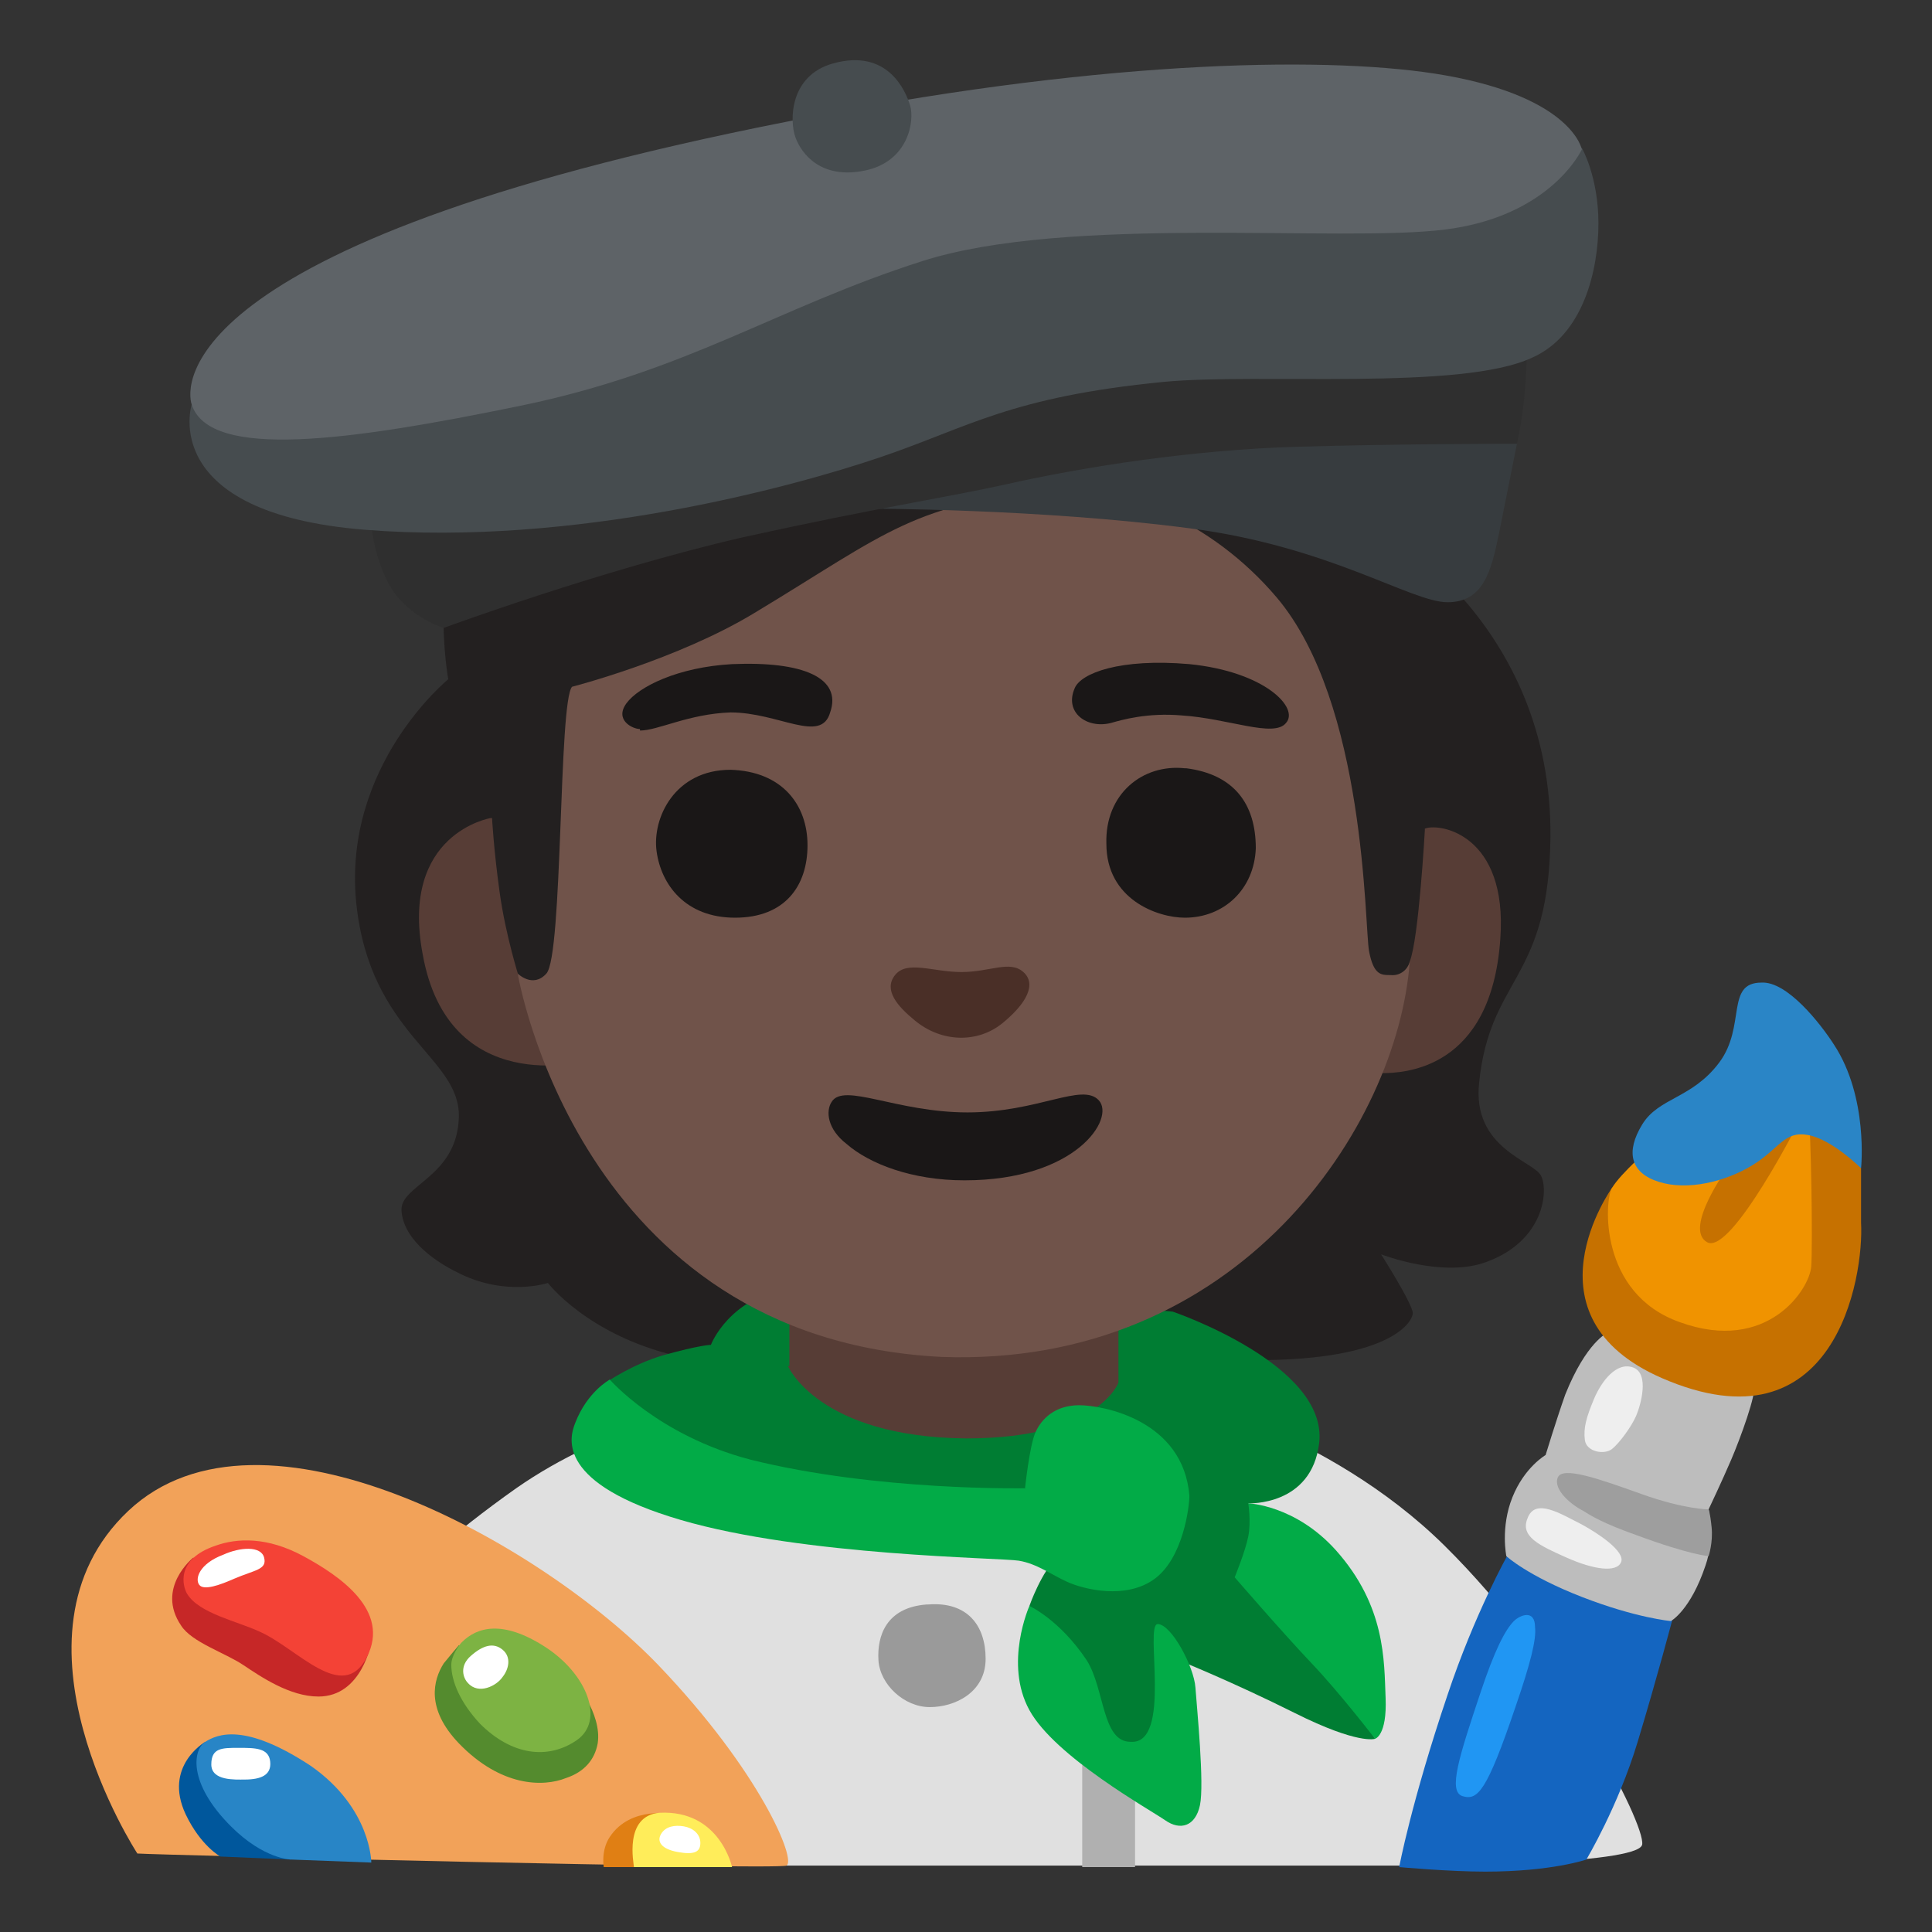 <?xml version="1.0" encoding="utf-8"?>
<!-- Generator: Adobe Illustrator 26.3.1, SVG Export Plug-In . SVG Version: 6.00 Build 0)  -->
<svg version="1.1" id="a" xmlns="http://www.w3.org/2000/svg" xmlns:xlink="http://www.w3.org/1999/xlink" x="0px" y="0px"
	 viewBox="0 0 128 128" style="enable-background:new 0 0 128 128;" xml:space="preserve">
<rect x="0" y="0" width="128" height="128" fill="#333333" stroke="none"/>
<path style="fill:#232020;" d="M31.2,27.1C28.3,37.9,29.7,45,29.7,45s-7,5.7-6.1,14.8c0.9,8.8,6.9,10.2,6.8,14.2s-3.9,4.5-3.8,6.2
	s1.8,3.2,3.9,4.2c3.1,1.5,5.8,0.6,5.8,0.6s2.6,3.4,8.4,4.8c6.3,1.4,9.4-1.6,9.4-1.6l10.3-5.8c0,0,8.2,7.5,17.9,7.7
	s11.3-2.5,11.3-3.1s-2.1-3.9-2.1-3.9s4.1,1.6,7,0.5c3.8-1.4,4.1-4.7,3.6-5.7s-4.6-1.8-4.1-6.2c0.7-6.8,4.4-6.7,4.7-15.4
	C103.3,41.4,91.4,35,91.4,35S81.1,23,65.7,19.8s-33.4,3-34.6,7.1l0,0v0.2L31.2,27.1L31.2,27.1L31.2,27.1z"/>
<path style="fill:#E0E0E0;" d="M63.3,91.7c0,0-17.2-1.4-29.1,6.9c-8.5,6-12.2,11.2-12.2,11.2l30,13.8h41.9c0,0,14.7,0,14.9-1.4
	s-5.3-12.1-13.1-19.8S77.3,92.3,77.3,92.3l-13.9-0.7l0,0L63.3,91.7z"/>
<path style="fill:#F2A259;" d="M9.1,122.8c0,0-9.4-14.4-0.6-22.7s27.4,2.2,35.1,10.2c6.8,7.1,9.2,13,8.5,13.3S10.5,122.9,9.1,122.8z
	"/>
<path style="fill:#E07F14;" d="M45.6,120.8l-1-0.6c0,0-2.8-0.6-4.2,1.5c-0.6,0.9-0.4,2-0.4,2h2C42.3,123.7,45.6,120.8,45.6,120.8
	C45.6,120.8,45.6,120.8,45.6,120.8z"/>
<path style="fill:#FFED5A;" d="M43.7,120.1c4-0.2,4.8,3.6,4.8,3.6H42C42,123.5,41.3,120.3,43.7,120.1z"/>
<path style="fill:#C62727;" d="M22.2,107.3l-9.4-4.1c0,0-2.5,2-0.8,4.5c0.7,1.1,2.9,1.8,4.1,2.6s3.1,2.1,5,2.1
	c2.9,0,3.5-3.6,3.5-3.6L22.2,107.3z"/>
<path style="fill:#F44236;" d="M12.4,105.6c0.8,1.3,3.3,1.8,4.8,2.5c2.5,1.1,5.5,4.8,7.1,1.7s-1.8-5.4-4.2-6.7s-4.4-1.2-5.8-0.7
	C11.6,103.3,12.1,105.1,12.4,105.6z"/>
<path style="fill:#00579C;" d="M13.6,115.4c0,0-2.8,1.6-1.3,4.8c1,2.1,2.3,2.8,2.3,2.8l4.7,0.2C19.3,123.2,13.6,115.4,13.6,115.4z"
	/>
<path style="fill:#2885C6;" d="M24.6,123.4c0,0,0-3.6-4-6.4c-4.4-2.9-6.2-2.1-7-1.6s-1.2,2.7,1.7,5.6c2.2,2.2,4,2.2,4,2.2
	S24.6,123.4,24.6,123.4z"/>
<polygon style="fill:#B0B0B0;" points="71.7,116.6 71.7,123.7 75.2,123.7 75.2,117.3 "/>
<path style="fill:#007D33;" d="M40.6,96.2l-0.3-4.7c0,0,1.6-1.1,3.6-1.7c2.5-0.7,3.2-0.7,3.2-0.7s1.2-3.2,5.4-3.8
	c3.8-0.5,25.2,1.6,25.2,1.6s10.3,3.5,9.7,8.7c-0.5,4.2-4.7,4-4.7,4l0.5,0.4l7.9,15.2c0,0-1.1,0.4-5.3-1.7s-7.7-3.5-7.7-3.5l-1.1,9.2
	l-6.6-5.4l-2.2-7.4c0,0,0.8-2.3,1.9-3.3s-5.5-2.2-5.5-2.2l-24.1-4.5l0,0v-0.2l0,0H40.6z"/>
<path style="fill:#9A9A9A;" d="M61.4,106.3c-2.7,0.2-3.3,2.1-3.2,3.7s1.7,3.1,3.4,3.1s3.7-1,3.7-3.2s-1.2-3.8-3.8-3.6
	C61.5,106.3,61.4,106.3,61.4,106.3z"/>
<path style="fill:#02AB47;" d="M68.2,106.4c0,0-1.7,3.8,0,6.9s8,6.6,9,7.3s2,0.4,2.3-1s-0.2-6.4-0.3-7.8s-1.6-4.2-2.5-4.2
	s1,8-1.8,7.8c-1.9,0-1.7-3.5-2.9-5.4C70.2,107.3,68.2,106.4,68.2,106.4z"/>
<path style="fill:#02AB47;" d="M81.8,104.5c0,0,3.2,3.7,5.1,5.7s4.2,5,4.2,5s0.8-0.2,0.7-2.7s0-6.1-3.3-9.8c-2.7-3-5.8-3.1-5.8-3.1
	s0.2,1.2,0,2.2S81.8,104.5,81.8,104.5L81.8,104.5L81.8,104.5z"/>
<g>
	<path style="fill:#1465C0;" d="M99.9,103c0,0-2.2,3.9-4,9.3c-2.4,7.1-3.2,11.4-3.2,11.4s3.3,0.3,5.7,0.3c4.4,0,6.7-0.8,6.7-0.8
		s2.1-3.5,3.4-7.8s2.3-8.1,2.3-8.1l-8.9-4.7l-1.9,0.2l0,0v0.2l0,0H99.9z"/>
	<path style="fill:#BDBDBD;" d="M106.5,88.3c0,0-1.4,0.6-2.8,4.1c-0.6,1.7-1.3,4-1.3,4s-1.4,0.8-2.2,2.8s-0.4,3.9-0.4,3.9
		s1.4,1.3,5,2.7s5.9,1.6,5.9,1.6s1.3-0.7,2.3-3.7c0.6-1.7,0.2-3.7,0.2-3.7s0.9-1.9,1.5-3.3s1.7-4.4,1.5-4.9s-9.9-3.3-9.9-3.3l0,0
		C106.3,88.5,106.5,88.3,106.5,88.3z"/>
	<path style="fill:#C67100;" d="M111.6,75.8l-4.8,2.9c0,0-6.1,8.5,3.3,12.6c11.5,5,13.4-6.7,13.2-10.3v-3.6l-3.1-6.1l-8.5,4.5l0,0
		H111.6z"/>
	<path style="fill:#F09300;" d="M109.5,75.9c0,0-2.1,1.8-2.7,2.8c-0.5,0.8-0.9,7,4.5,8.9c5.8,2.1,8.6-2.2,8.7-3.7s0-8.6-0.2-10.7
		S109.5,75.9,109.5,75.9z"/>
	<path style="fill:#C67100;" d="M114.5,77.3c0,0-3,4.1-1.4,5s6.2-8.2,6.2-8.2L114.5,77.3C114.5,77.3,114.5,77.3,114.5,77.3z"/>
	<path style="fill:#2A85C6;" d="M116.7,65.1c-2.4,0-1,2.9-2.8,5.3s-4,2.3-5.1,4.1s-0.8,3.2,1.1,3.8s4.4,0,6.2-1.1s2.1-2.3,3.7-2
		s3.5,2.2,3.5,2.2s0.5-4.7-1.8-8.2C120.6,67.8,118.4,65,116.7,65.1L116.7,65.1L116.7,65.1z"/>
	<path style="fill:#EEEEEE;" d="M108.4,93.8c0.3-0.7,0.9-2.8-0.2-3.2s-2.1,0.9-2.6,2.1s-0.7,1.9-0.6,2.7s1.3,1,1.8,0.6
		S108.1,94.5,108.4,93.8z"/>
	<path style="fill:#EEEEEE;" d="M104.8,101c-1.4-0.7-3.1-1.8-3.6-0.4c-0.5,1.2,0.8,1.8,2.6,2.6s3.3,1,3.6,0.3S105.9,101.6,104.8,101
		L104.8,101z"/>
	<path style="fill:#9E9E9E;" d="M104.9,100.1c0.9,0.6,2.1,1.1,3.5,1.6c3.5,1.3,4.8,1.4,4.8,1.4s0.3-0.9,0.2-1.9s-0.2-1.2-0.2-1.2
		s-1.6,0-4.4-1s-5.3-1.9-5.6-1.1S104.1,99.7,104.9,100.1z"/>
	<path style="fill:#2096F3;" d="M100.3,107.4c-0.6,0.6-1.3,2-2.2,4.7c-1.4,4.2-2.2,6.6-1.2,6.9s1.6-0.3,3.5-5.9
		c1-2.9,1.4-4.5,1.3-5.3C101.7,106.6,100.7,107,100.3,107.4z"/>
</g>
<path style="fill:#FFFFFF;" d="M13.2,105c0.3,0.4,1.4,0,2.3-0.4c1.4-0.6,2.2-0.6,2-1.4s-1.6-0.7-2.7-0.2
	C13.2,103.6,12.9,104.6,13.2,105z"/>
<path style="fill:#FFFFFF;" d="M16.2,117.9c1.1,0,1.8-0.3,1.7-1.2s-1-0.9-2.1-0.9s-1.8,0-1.8,1.1S15.6,117.9,16.2,117.9z"/>
<path style="fill:#FFFFFF;" d="M44.9,122.7c1.1,0.2,1.5,0,1.5-0.6s-0.5-1-1.1-1.1s-1.2,0-1.5,0.5S43.8,122.5,44.9,122.7z"/>
<path style="fill:#548B2E;" d="M30.4,109c0,0-0.6,0.7-1,1.2c-0.7,1.1-1.2,3,1,5.3c2.8,2.9,5.6,2.9,7.1,2.3c1.2-0.4,1.9-1.2,2.1-2.3
	c0.3-2-1.6-4.2-1.6-4.2L30.4,109z"/>
<path style="fill:#7DB343;" d="M30.6,108.8c-0.2,0.2-0.7,0.9-0.7,1.5c0,1.1,0.6,2.5,1.9,3.9c2.1,2.1,4.5,2.4,6.4,1.1
	s0.7-4.4-2.1-6.2S31.6,107.8,30.6,108.8z"/>
<path style="fill:#FFFFFF;" d="M33.3,111.1c0.4-0.5,0.6-1.3,0-1.8s-1.3-0.3-2.1,0.4s-0.5,1.5-0.2,1.8
	C31.7,112.3,32.9,111.7,33.3,111.1z"/>
<path style="fill:#573D36;" d="M52.2,90.5c0,0,2,4.7,11.8,4.8c8.8,0,10.1-3.7,10.1-3.7v-4.7H52.3v3.6l0,0L52.2,90.5z"/>
<g>
	<path style="fill:#573D36;" d="M32.5,54.2c0,0-6,1-4.5,9c1.7,9.6,10.8,7.1,10.8,7.1l-4.4-5.5c0,0-0.9-2.8-1.3-5.7s-0.5-4.9-0.5-4.9
		l0,0H32.5z"/>
	<path style="fill:#573D36;" d="M94.4,54.9c1-0.4,5.5,0.4,5,7.3c-0.6,8.7-6.4,8.9-7.9,8.9s-4.7-3.9-4.7-3.9s2,0,4.1-1.2
		s2.4-1.9,2.5-2.3c0.6-1.5,1-8.7,1-8.7l0,0V54.9z"/>
</g>
<path style="fill:#70534A;" d="M37.9,45.5c-0.9,1-0.6,17.8-1.7,19c-0.9,1-1.9,0-1.9,0s4,24.2,28.1,25.4c19.7,0.7,30.2-15.3,31-26.2
	c0,0.2-0.4,1-1.3,0.9c-0.6,0-1.1,0-1.4-1.6c-0.3-1.7-0.2-16.4-6.1-23.4c-4.4-5.2-10.4-7.4-14.3-7.1c-9.7,0.7-11.5,2.8-20.3,8.1
	C44.9,43.7,37.9,45.5,37.9,45.5C37.9,45.5,37.9,45.5,37.9,45.5z"/>
<path style="fill:#4A2F27;" d="M59.3,64.6c-0.8,1,0.2,2.1,1.3,3c1.8,1.5,4.2,1.5,5.8,0.2s2.3-2.6,1.4-3.4s-2.2,0-4.1,0
	S60.1,63.6,59.3,64.6z"/>
<path style="fill:#1A1717;" d="M64.1,73.7c-4.7,0-8.2-2-9-0.7c-0.4,0.6-0.3,1.8,1,2.8c1.5,1.3,4.3,2.4,7.8,2.4c7.4,0,10-4.1,8.9-5.3
	S68.8,73.7,64.1,73.7z"/>
<g>
	<path style="fill:#1A1717;" d="M42.4,48.4c1.2,0,3.2-1.1,6-1.2c3.2,0,6,2.1,6.6,0c0.8-2.3-1.8-3.4-6.5-3.2c-3.6,0.2-6.2,1.5-7,2.6
		s0.4,1.7,0.9,1.7l0,0V48.4z"/>
	<path style="fill:#1A1717;" d="M73.6,47.9c0.7-0.2,2.4-0.7,4.7-0.5c3.1,0.2,6.1,1.5,6.9,0.5c0.9-1-1.4-3.4-6.4-3.9
		c-4.6-0.4-7.2,0.6-7.6,1.6C70.5,47.2,72,48.3,73.6,47.9z"/>
</g>
<g>
	<path style="fill:#1A1717;" d="M48.4,51c-3.7,0-5.2,3.2-4.9,5.4s1.9,4.4,5.2,4.4s4.8-2.1,4.8-4.8S51.8,51.1,48.4,51z"/>
	<path style="fill:#1A1717;" d="M78.5,50.9c-2.8-0.3-5.3,1.7-5.2,5c0,3.7,3.4,4.9,5.2,4.9c2.6,0,4.6-1.9,4.7-4.6
		c0-3-1.5-4.9-4.6-5.3l0,0L78.5,50.9z"/>
</g>
<path style="fill:#373C3F;" d="M78,27l-20.4,6.7c0,0,11.3,0,21.2,1.3c9.3,1.2,14.7,4.9,17.1,4.9s2.9-2.1,3.4-4.5
	c0.5-2.5,1.2-6,1.2-6L78,26.9l0,0c0,0,0,0.1,0,0l0,0V27z"/>
<path style="fill:#2F2F2F;" d="M46.6,27.6l-22,7.2c0,0,0.2,2.4,1.4,4.3c1.3,1.9,3.4,2.5,3.4,2.5s10.3-3.8,19.8-6
	c9.1-2,13.3-2.6,17.4-3.5c5.3-1.2,12.5-2.3,19.3-2.5s14.6-0.2,14.6-0.2s0.8-3.3,0.6-7c-0.2-3.7-54.6,5.2-54.6,5.2
	S46.6,27.6,46.6,27.6z"/>
<path style="fill:#464C4F;" d="M24.2,24.4l-11.5,2.4c0,0-2.3,7.2,11.5,8.3s28.2-2.8,34.1-4.8s8.6-4,18.8-5
	c6.3-0.6,19.7,0.6,24.4-1.6c3.4-1.5,4.4-5.8,4.4-8.9s-1.1-5-1.1-5l-49.6,4.4L24.3,24.3h-0.1C24.2,24.3,24.2,24.4,24.2,24.4z"/>
<path style="fill:#5E6367;" d="M12.7,26.8c-0.4-1.2-1.3-11,41.3-19.1c19.7-3.8,34.5-4,41.8-2.7c8.4,1.5,9,4.9,9,4.9s-2,4.4-9,5.3
	s-25-1-34.7,2.1s-15.5,7.3-26.7,9.6S13.9,30.5,12.7,26.8z"/>
<path style="fill:#464C4F;" d="M55.2,4.2C52.3,5,52.3,8,52.7,9.1s1.7,2.8,4.6,2.2s3.3-3.3,3-4.3S58.8,3.2,55.2,4.2L55.2,4.2z"/>
<path style="fill:#02AB47;" d="M67.9,98.7c0,0,0.3-2.9,0.7-3.8s1.3-1.8,2.9-1.8s6.9,1,7.3,6c0,0.7-0.4,4.1-2.3,5.5s-4.7,0.7-5.8,0.2
	s-2-1.2-3.2-1.4s-14.2-0.3-22.4-2.7c-8.2-2.4-7.4-5.4-7-6.4c0.8-2.1,2.3-2.9,2.3-2.9s3.2,3.7,9.3,5.3c8.4,2.1,18.2,1.9,18.2,1.9l0,0
	L67.9,98.7z"/>
</svg>
